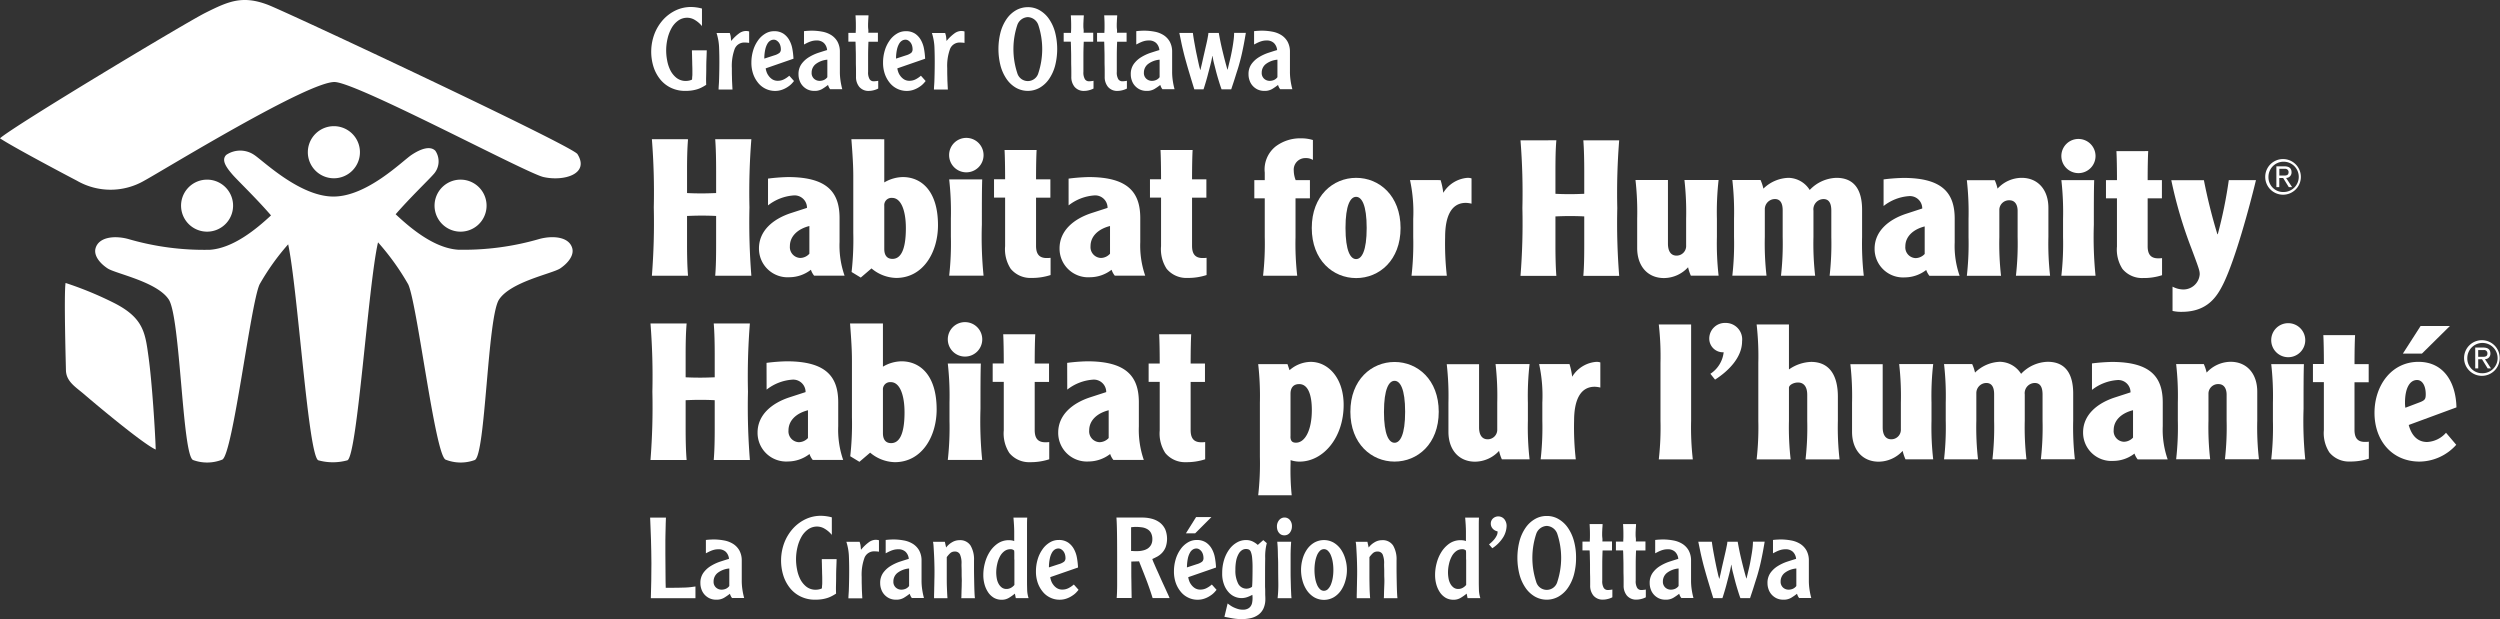 <svg xmlns="http://www.w3.org/2000/svg" width="311.224" height="77.072" viewBox="0 0 311.224 77.072">
  <rect x="0" y="0" width="311.224" height="77.072" fill="#333333" stroke="none"/>
  <g id="H4H_ottawa_horiz" data-name="H4H – ottawa – horiz" transform="translate(-218.9 -265.476)">
    <g id="Group_3232" data-name="Group 3232" transform="translate(218.9 265.476)">
      <g id="Group_3231" data-name="Group 3231">
        <g id="Group_3230" data-name="Group 3230">
          <g id="Group_3229" data-name="Group 3229">
            <path id="Path_1647" data-name="Path 1647" d="M244.559,294.391a3.238,3.238,0,1,1,3.462,3A3.237,3.237,0,0,1,244.559,294.391Z" transform="translate(-222.01 -268.56)" fill="#fff"/>
            <path id="Path_1648" data-name="Path 1648" d="M286.928,294.391a3.238,3.238,0,1,0-3.462,3A3.237,3.237,0,0,0,286.928,294.391Z" transform="translate(-226.363 -268.56)" fill="#fff"/>
            <path id="Path_1649" data-name="Path 1649" d="M291.776,298.93c-.378-1.406-2.32-1.617-4.034-1.178a33.727,33.727,0,0,1-10.211,1.353c-3-.22-5.923-2.707-7.742-4.411,1.81-2.083,4.148-4.324,4.684-4.947a2.356,2.356,0,0,0,.255-2.961c-.642-.641-1.8-.255-2.961.518s-5.536,5.185-9.719,5.185-8.7-4.411-9.869-5.185a3.089,3.089,0,0,0-3.48,0c-.642.642,0,1.547.773,2.443.545.641,2.97,2.961,4.8,5.088-1.828,1.7-4.684,4.069-7.6,4.28a33.682,33.682,0,0,1-10.211-1.353c-1.714-.448-3.647-.228-4.034,1.178-.237.879.51,1.845,1.511,2.5s6.16,1.652,7.61,3.875,1.678,19.4,3.023,19.974a5.087,5.087,0,0,0,3.638-.053c1.309-.668,3.524-19.412,4.64-21.811a29.276,29.276,0,0,1,3.559-4.991c1.2,5.6,2.5,26.451,3.761,26.89a6.8,6.8,0,0,0,3.612,0c1.239-.536,2.6-21.943,3.814-27.136a30.968,30.968,0,0,1,3.761,5.237c1.116,2.408,3.331,21.152,4.64,21.811a5.087,5.087,0,0,0,3.638.053c1.353-.571,1.573-17.751,3.023-19.974s6.617-3.225,7.61-3.875C291.266,300.767,292.013,299.8,291.776,298.93Z" transform="translate(-220.534 -268.02)" fill="#fff"/>
            <path id="Path_1650" data-name="Path 1650" d="M262.51,286.593a3.243,3.243,0,1,1,3.243,3.243A3.24,3.24,0,0,1,262.51,286.593Z" transform="translate(-224.187 -267.643)" fill="#fff"/>
            <path id="Path_1651" data-name="Path 1651" d="M290.783,284.654c1.573,2.5-1.722,3.436-4.244,2.856-2.109-.483-22.786-11.538-25.889-11.819s-21.7,11.152-23.744,12.25a8.382,8.382,0,0,1-8.454.018c-.923-.475-8.006-4.218-9.552-5.264,1.547-1.441,23.05-14.359,25.555-15.616,2.882-1.441,4.6-2.206,7.76-1.019C254.429,266.885,290.133,283.626,290.783,284.654Z" transform="translate(-218.9 -265.476)" fill="#fff"/>
            <path id="Path_1652" data-name="Path 1652" d="M228.178,305.56a43.589,43.589,0,0,1,6.116,2.531c3.621,1.863,3.805,3.717,4.218,6.731.439,3.216.817,9.2.888,11.477-1.511-.65-7.443-5.615-8.858-6.837-1.1-.949-2.32-1.626-2.32-3.1C228.213,315.8,227.958,306.94,228.178,305.56Z" transform="translate(-220.014 -270.335)" fill="#fff"/>
          </g>
        </g>
      </g>
    </g>
    <path id="Path_1653" data-name="Path 1653" d="M315.549,311.3c-.1,1.169-.123,2.522-.123,3.972V318c.527.026,1.046.044,1.81.044s1.283-.026,1.81-.044v-2.733c0-1.45-.026-2.812-.123-3.972h4.5a83.856,83.856,0,0,0-.237,8.5,83.947,83.947,0,0,0,.237,8.5h-4.5c.1-1.169.123-2.522.123-3.972v-3.471c-.527-.026-1.046-.044-1.81-.044s-1.283.026-1.81.044v3.471c0,1.45.026,2.812.123,3.972h-4.5a83.947,83.947,0,0,0,.237-8.5,83.947,83.947,0,0,0-.237-8.5Z" transform="translate(-11.171 -5.555)" fill="#fff"/>
    <path id="Path_1654" data-name="Path 1654" d="M327.335,316.853a23.7,23.7,0,0,1,2.5-.193c4.93,0,6.424,1.924,6.424,5.114v2.97a11.469,11.469,0,0,0,.615,4.192h-3.788a2.207,2.207,0,0,1-.4-.738,4.411,4.411,0,0,1-2.663.931,3.567,3.567,0,0,1-3.805-3.594c0-2.188,1.74-3.664,4-4.4l1.977-.642a1.54,1.54,0,0,0-1.687-1.547,5.85,5.85,0,0,0-3.164,1.239Zm5.158,5.9c-1.5.378-2.425,1.309-2.425,2.5a1.348,1.348,0,0,0,1.283,1.476,1.573,1.573,0,0,0,1.142-.518V322.75Z" transform="translate(-13.009 -6.205)" fill="#fff"/>
    <path id="Path_1655" data-name="Path 1655" d="M343.415,311.3v5.378a4.669,4.669,0,0,1,2.311-.668c2.258,0,4.376,1.661,4.376,5.993,0,3.357-1.837,6.564-5.211,6.564a4.924,4.924,0,0,1-3.067-1.186l-1.336,1.142-1.142-.694a35.878,35.878,0,0,0,.211-4.851v-6.828c0-.879,0-1.854-.237-4.851Zm0,13.656c0,.694.264,1.239,1.019,1.239.975,0,1.67-1,1.67-3.831,0-2.021-.527-3.761-1.714-3.761a.9.9,0,0,0-.975.975Z" transform="translate(-14.599 -5.555)" fill="#fff"/>
    <path id="Path_1656" data-name="Path 1656" d="M355.314,311.11a2.144,2.144,0,1,1-2.144,2.144A2.136,2.136,0,0,1,355.314,311.11Zm1.968,5.158c-.044,1.239-.044,3.049-.044,5.615a48.881,48.881,0,0,0,.211,6.38h-4.28a36.014,36.014,0,0,0,.211-4.86v-2.285a35.882,35.882,0,0,0-.211-4.851Z" transform="translate(-16.278 -5.532)" fill="#fff"/>
    <path id="Path_1657" data-name="Path 1657" d="M364.829,312.839c-.044.738-.07,2.144-.07,3.638h1.784v2.285h-1.784v5.993c0,.975.36,1.52,1.309,1.52a3.732,3.732,0,0,0,.5-.026v2.144a7.5,7.5,0,0,1-2.4.36,3.173,3.173,0,0,1-2.566-1.142,4.451,4.451,0,0,1-.694-2.812v-6.046h-1.38v-2.285h1.38c0-1.5-.026-2.9-.07-3.638h3.99Z" transform="translate(-17.049 -5.741)" fill="#fff"/>
    <path id="Path_1658" data-name="Path 1658" d="M369.925,316.853a23.7,23.7,0,0,1,2.5-.193c4.921,0,6.424,1.924,6.424,5.114v2.97a11.469,11.469,0,0,0,.615,4.192h-3.787a2.207,2.207,0,0,1-.4-.738,4.411,4.411,0,0,1-2.663.931,3.567,3.567,0,0,1-3.805-3.594c0-2.188,1.74-3.664,4-4.4l1.977-.642a1.54,1.54,0,0,0-1.687-1.547,5.85,5.85,0,0,0-3.164,1.239Zm5.167,5.9c-1.5.378-2.425,1.309-2.425,2.5a1.348,1.348,0,0,0,1.283,1.476,1.573,1.573,0,0,0,1.142-.518V322.75Z" transform="translate(-18.173 -6.205)" fill="#fff"/>
    <path id="Path_1659" data-name="Path 1659" d="M386.919,312.839c-.044.738-.07,2.144-.07,3.638h1.784v2.285h-1.784v5.993c0,.975.36,1.52,1.309,1.52a3.667,3.667,0,0,0,.5-.026v2.144a7.463,7.463,0,0,1-2.4.36,3.173,3.173,0,0,1-2.566-1.142A4.452,4.452,0,0,1,383,324.8v-6.046h-1.38v-2.285H383c0-1.5-.026-2.9-.07-3.638h3.99Z" transform="translate(-19.727 -5.741)" fill="#fff"/>
    <path id="Path_1660" data-name="Path 1660" d="M400.787,317.021l.255.756a4.083,4.083,0,0,1,2.636-1.037c2.188,0,4.1,2.021,4.1,5.361,0,4.042-2.513,7.056-5.5,7.056a3.524,3.524,0,0,1-1.107-.185v.448a30.492,30.492,0,0,0,.141,3.928H397.14a35.089,35.089,0,0,0,.211-4.8v-6.723a35.09,35.09,0,0,0-.211-4.8h3.647Zm.369,9.007c0,.545.211.773.685.773,1.134,0,1.977-1.555,1.977-4.069,0-1.837-.448-3.225-1.573-3.225-.773,0-1.081.518-1.081,1.2v5.317Z" transform="translate(-21.608 -6.215)" fill="#fff"/>
    <path id="Path_1661" data-name="Path 1661" d="M421.2,322.954c0,4-2.636,6.2-5.5,6.2s-5.5-2.214-5.5-6.2,2.636-6.2,5.5-6.2S421.2,318.956,421.2,322.954Zm-6.819,0c0,2.847.615,3.858,1.318,3.858s1.318-1.011,1.318-3.858S416.4,319.1,415.7,319.1,414.383,320.107,414.383,322.954Z" transform="translate(-23.192 -6.216)" fill="#fff"/>
    <path id="Path_1662" data-name="Path 1662" d="M430.713,328.915a5.486,5.486,0,0,1-.351-1.055,4.088,4.088,0,0,1-2.988,1.344c-1.995,0-3.313-1.459-3.313-3.717v-3.621a35.084,35.084,0,0,0-.211-4.8h4.025v7.874c0,.94.378,1.476,1.063,1.476a1.187,1.187,0,0,0,1.2-1.248v-3.313a35.094,35.094,0,0,0-.211-4.8h4.236a35.084,35.084,0,0,0-.211,4.8v2.258a35.084,35.084,0,0,0,.211,4.8h-3.454Z" transform="translate(-24.846 -6.254)" fill="#fff"/>
    <path id="Path_1663" data-name="Path 1663" d="M440.717,317.021a8.4,8.4,0,0,1,.334,1.573,3.859,3.859,0,0,1,2.988-1.854,1.422,1.422,0,0,1,.518.07v3.128a3.254,3.254,0,0,0-.7-.1c-1.784,0-2.566,1.643-2.566,4.236a35.084,35.084,0,0,0,.211,4.8h-4.376a35.1,35.1,0,0,0,.211-4.8v-2.258a18.51,18.51,0,0,0-.4-4.8h3.788Z" transform="translate(-26.432 -6.215)" fill="#fff"/>
    <path id="Path_1664" data-name="Path 1664" d="M457.915,311.44v12a35.089,35.089,0,0,0,.211,4.8H453.89a35.089,35.089,0,0,0,.211-4.8v-7.2a35.089,35.089,0,0,0-.211-4.8Z" transform="translate(-28.488 -5.572)" fill="#fff"/>
    <path id="Path_1665" data-name="Path 1665" d="M461.181,317.557a3.687,3.687,0,0,0,1.652-2.68,1.7,1.7,0,0,1-1.793-1.7,1.947,1.947,0,0,1,2.021-1.951,2.046,2.046,0,0,1,2.065,2.285c0,2.021-1.714,3.717-3.366,4.772Z" transform="translate(-29.355 -5.547)" fill="#fff"/>
    <path id="Path_1666" data-name="Path 1666" d="M471.775,311.44v5.6a5.1,5.1,0,0,1,2.751-.94c2.373,0,3.339,1.784,3.339,4.324v3.014a35.1,35.1,0,0,0,.211,4.8H473.84a35.084,35.084,0,0,0,.211-4.8v-3.243c0-.94-.378-1.529-1.151-1.529-.545,0-1.125.308-1.125.659v4.113a35.089,35.089,0,0,0,.211,4.8H467.75a35.1,35.1,0,0,0,.211-4.8v-7.2a35.1,35.1,0,0,0-.211-4.8Z" transform="translate(-30.169 -5.572)" fill="#fff"/>
    <path id="Path_1667" data-name="Path 1667" d="M487.893,328.915a5.484,5.484,0,0,1-.352-1.055,4.088,4.088,0,0,1-2.988,1.344c-2,0-3.313-1.459-3.313-3.717v-3.621a35.094,35.094,0,0,0-.211-4.8h4.025v7.874c0,.94.378,1.476,1.063,1.476a1.187,1.187,0,0,0,1.2-1.248v-3.313a35.089,35.089,0,0,0-.211-4.8h4.236a35.094,35.094,0,0,0-.211,4.8v2.258a35.094,35.094,0,0,0,.211,4.8h-3.454Z" transform="translate(-31.779 -6.254)" fill="#fff"/>
    <path id="Path_1668" data-name="Path 1668" d="M497.806,317.02a5.485,5.485,0,0,1,.351,1.055,4.629,4.629,0,0,1,3.1-1.345,3.18,3.18,0,0,1,2.636,1.5,4.706,4.706,0,0,1,3.313-1.5c2.3,0,3.172,1.626,3.172,3.954v3.383a35.084,35.084,0,0,0,.211,4.8h-4.236a35.084,35.084,0,0,0,.211-4.8V320.8c0-.826-.237-1.432-.967-1.432a1.268,1.268,0,0,0-1.248,1.432v3.269a35.084,35.084,0,0,0,.211,4.8h-4.236a35.084,35.084,0,0,0,.211-4.8v-3.313c0-.773-.237-1.388-.967-1.388a1.258,1.258,0,0,0-1.248,1.248v3.454a35.084,35.084,0,0,0,.211,4.8H494.3a35.094,35.094,0,0,0,.211-4.8v-2.258a35.094,35.094,0,0,0-.211-4.8h3.506Z" transform="translate(-33.387 -6.214)" fill="#fff"/>
    <path id="Path_1669" data-name="Path 1669" d="M515.1,316.934a23.583,23.583,0,0,1,2.469-.185c4.868,0,6.345,1.907,6.345,5.053v2.944a11.168,11.168,0,0,0,.615,4.139h-3.735a2.4,2.4,0,0,1-.4-.729,4.323,4.323,0,0,1-2.636.914,3.526,3.526,0,0,1-3.761-3.55c0-2.162,1.722-3.621,3.954-4.35l1.951-.633a1.522,1.522,0,0,0-1.67-1.529,5.779,5.779,0,0,0-3.128,1.221v-3.3Zm5.106,5.826c-1.485.378-2.4,1.292-2.4,2.469a1.331,1.331,0,0,0,1.274,1.459,1.586,1.586,0,0,0,1.134-.518v-3.41Z" transform="translate(-35.774 -6.216)" fill="#fff"/>
    <path id="Path_1670" data-name="Path 1670" d="M530.625,317.02a5.486,5.486,0,0,1,.352,1.055,4.088,4.088,0,0,1,2.988-1.345c1.995,0,3.313,1.459,3.313,3.717v3.62a35.094,35.094,0,0,0,.211,4.8h-4.236a35.094,35.094,0,0,0,.211-4.8v-3.243c0-.729-.308-1.318-1.011-1.318a1.2,1.2,0,0,0-1.248,1.125v3.436a35.084,35.084,0,0,0,.211,4.8H527.18a35.074,35.074,0,0,0,.211-4.8v-2.258a35.074,35.074,0,0,0-.211-4.8h3.445Z" transform="translate(-37.373 -6.214)" fill="#fff"/>
    <path id="Path_1671" data-name="Path 1671" d="M542.768,311.26a2.118,2.118,0,1,1-2.118,2.118A2.108,2.108,0,0,1,542.768,311.26Zm1.951,5.1c-.044,1.221-.044,3.005-.044,5.554a47.6,47.6,0,0,0,.211,6.3H540.65a35.094,35.094,0,0,0,.211-4.8v-2.258a35.094,35.094,0,0,0-.211-4.8h4.069Z" transform="translate(-39.006 -5.551)" fill="#fff"/>
    <path id="Path_1672" data-name="Path 1672" d="M551.806,312.968c-.044.729-.07,2.118-.07,3.594H553.5v2.258h-1.766v5.923c0,.967.352,1.5,1.292,1.5a3.546,3.546,0,0,0,.492-.026v2.118a7.54,7.54,0,0,1-2.373.351,3.139,3.139,0,0,1-2.54-1.134,4.414,4.414,0,0,1-.685-2.777V318.8H546.56v-2.258h1.362c0-1.485-.026-2.865-.07-3.594h3.955Z" transform="translate(-39.723 -5.755)" fill="#fff"/>
    <path id="Path_1673" data-name="Path 1673" d="M559.542,323.98c.352,1.318,1.107,2.118,2.285,2.118a3.32,3.32,0,0,0,2.355-1.151l1.274,1.5a6.209,6.209,0,0,1-4.561,2.091c-3.454,0-5.615-2.636-5.615-6.064,0-3.41,2.118-6.353,5.475-6.353,3.172,0,4.657,2.584,4.728,5.668Zm1.476-12.32h3.647l-3.48,3.436h-2.373Zm-.044,9.473c.589-.237.685-.4.685-.984,0-1.011-.4-1.766-1.081-1.766-.94,0-1.5,1.081-1.5,2.794a3.794,3.794,0,0,0,.044.659Z" transform="translate(-40.78 -5.599)" fill="#fff"/>
    <g id="Group_3237" data-name="Group 3237" transform="translate(300.054 282.642)">
      <g id="Group_3233" data-name="Group 3233" transform="translate(0)">
        <path id="Path_1674" data-name="Path 1674" d="M315.749,285.2c-.1,1.169-.123,2.522-.123,3.972V291.9c.527.026,1.046.044,1.81.044s1.283-.026,1.81-.044v-2.733c0-1.45-.026-2.812-.114-3.972h4.5a83.845,83.845,0,0,0-.237,8.5,83.936,83.936,0,0,0,.237,8.5h-4.5c.1-1.169.114-2.522.114-3.972v-3.471c-.527-.026-1.046-.044-1.81-.044s-1.283.026-1.81.044v3.471c0,1.45.026,2.812.123,3.972h-4.5a83.845,83.845,0,0,0,.237-8.5,83.936,83.936,0,0,0-.237-8.5Z" transform="translate(-311.25 -285.033)" fill="#fff"/>
        <path id="Path_1675" data-name="Path 1675" d="M327.526,290.753a23.707,23.707,0,0,1,2.5-.193c4.93,0,6.424,1.924,6.424,5.114v2.97a11.319,11.319,0,0,0,.624,4.192h-3.788a2.207,2.207,0,0,1-.4-.738,4.411,4.411,0,0,1-2.663.932,3.567,3.567,0,0,1-3.805-3.594c0-2.188,1.74-3.664,4-4.4l1.977-.641a1.54,1.54,0,0,0-1.687-1.547,5.85,5.85,0,0,0-3.164,1.239v-3.331Zm5.167,5.9c-1.5.378-2.425,1.309-2.425,2.5a1.348,1.348,0,0,0,1.283,1.476,1.544,1.544,0,0,0,1.142-.527V296.65Z" transform="translate(-313.088 -285.683)" fill="#fff"/>
        <path id="Path_1676" data-name="Path 1676" d="M343.605,285.2v5.378a4.669,4.669,0,0,1,2.311-.668c2.258,0,4.376,1.67,4.376,5.993,0,3.357-1.837,6.564-5.211,6.564a4.925,4.925,0,0,1-3.067-1.186l-1.336,1.142-1.142-.694a35.877,35.877,0,0,0,.211-4.851v-6.828c0-.879,0-1.854-.237-4.851Zm0,13.656c0,.694.264,1.239,1.019,1.239.975,0,1.67-1,1.67-3.831,0-2.021-.527-3.761-1.714-3.761a.9.9,0,0,0-.975.975Z" transform="translate(-314.676 -285.033)" fill="#fff"/>
        <path id="Path_1677" data-name="Path 1677" d="M355.5,285.01a2.144,2.144,0,1,1-2.144,2.144A2.136,2.136,0,0,1,355.5,285.01Zm1.977,5.158c-.044,1.239-.044,3.049-.044,5.615a48.888,48.888,0,0,0,.211,6.38h-4.28a35.878,35.878,0,0,0,.211-4.851v-2.285a35.876,35.876,0,0,0-.211-4.851h4.113Z" transform="translate(-316.355 -285.01)" fill="#fff"/>
        <path id="Path_1678" data-name="Path 1678" d="M365.019,286.739c-.044.738-.07,2.144-.07,3.638h1.784v2.285h-1.784v5.993c0,.975.36,1.52,1.309,1.52a3.732,3.732,0,0,0,.5-.026v2.144a7.464,7.464,0,0,1-2.4.36,3.173,3.173,0,0,1-2.566-1.142,4.452,4.452,0,0,1-.694-2.812v-6.046h-1.38v-2.285h1.38c0-1.5-.026-2.9-.07-3.638h3.99Z" transform="translate(-317.126 -285.219)" fill="#fff"/>
        <path id="Path_1679" data-name="Path 1679" d="M370.125,290.753a23.707,23.707,0,0,1,2.5-.193c4.921,0,6.424,1.924,6.424,5.114v2.97a11.469,11.469,0,0,0,.615,4.192h-3.787a2.4,2.4,0,0,1-.4-.738,4.411,4.411,0,0,1-2.663.932A3.567,3.567,0,0,1,369,299.436c0-2.188,1.74-3.664,4-4.4l1.977-.641a1.54,1.54,0,0,0-1.687-1.547,5.85,5.85,0,0,0-3.164,1.239Zm5.158,5.9c-1.5.378-2.425,1.309-2.425,2.5a1.348,1.348,0,0,0,1.283,1.476,1.544,1.544,0,0,0,1.142-.527V296.65Z" transform="translate(-318.251 -285.683)" fill="#fff"/>
        <path id="Path_1680" data-name="Path 1680" d="M387.118,286.739c-.044.738-.07,2.144-.07,3.638h1.784v2.285h-1.784v5.993c0,.975.36,1.52,1.309,1.52a3.667,3.667,0,0,0,.5-.026v2.144a7.48,7.48,0,0,1-2.408.36,3.173,3.173,0,0,1-2.566-1.142,4.452,4.452,0,0,1-.694-2.812v-6.046h-1.38v-2.285h1.38c0-1.5-.026-2.9-.07-3.638h4Z" transform="translate(-319.804 -285.219)" fill="#fff"/>
      </g>
      <g id="Group_3234" data-name="Group 3234" transform="translate(200.842 2.636)">
        <path id="Path_1681" data-name="Path 1681" d="M542.041,288.01a2.219,2.219,0,1,1-2.241,2.214A2.215,2.215,0,0,1,542.041,288.01Zm0,4.1a1.886,1.886,0,1,0-1.837-1.889A1.83,1.83,0,0,0,542.041,292.114Zm-.483-.606h-.369v-2.592h.984c.606,0,.905.246.905.738a.68.68,0,0,1-.677.712l.747,1.142h-.413l-.7-1.134h-.483v1.134Zm0-1.441h.615c.4,0,.536-.141.536-.439a.408.408,0,0,0-.457-.4h-.694Z" transform="translate(-539.8 -288.01)" fill="#fff"/>
      </g>
      <g id="Group_3235" data-name="Group 3235" transform="translate(225.597 25.185)">
        <path id="Path_1682" data-name="Path 1682" d="M570.211,313.67a2.219,2.219,0,1,1-2.241,2.214A2.215,2.215,0,0,1,570.211,313.67Zm0,4.113a1.886,1.886,0,1,0-1.837-1.889A1.83,1.83,0,0,0,570.211,317.783Zm-.483-.606h-.369v-2.592h.984c.606,0,.905.246.905.738a.68.68,0,0,1-.677.712l.747,1.142h-.413l-.7-1.134h-.474v1.134Zm0-1.441h.615c.4,0,.536-.141.536-.439a.408.408,0,0,0-.457-.4h-.694Z" transform="translate(-567.97 -313.67)" fill="#fff"/>
      </g>
      <g id="Group_3236" data-name="Group 3236" transform="translate(74.994 0.053)">
        <path id="Path_1683" data-name="Path 1683" d="M403.893,287.768a1.621,1.621,0,0,0-.923-.237,1.439,1.439,0,0,0-1.468,1.564,3.364,3.364,0,0,0,.237,1.178h1.775v2.267h-1.793v4.824a35.417,35.417,0,0,0,.211,4.816H397.68a35.416,35.416,0,0,0,.211-4.816V292.54h-1.3v-2.267h1.3v-.923a3.667,3.667,0,0,1,1.345-3.26,5.069,5.069,0,0,1,3.164-1.019,4.948,4.948,0,0,1,1.485.211v2.487Z" transform="translate(-396.59 -285.07)" fill="#fff"/>
        <path id="Path_1684" data-name="Path 1684" d="M415.785,296.909c0,4.016-2.645,6.239-5.527,6.239s-5.527-2.223-5.527-6.239,2.645-6.239,5.527-6.239S415.785,292.893,415.785,296.909Zm-6.854,0c0,2.856.615,3.875,1.318,3.875s1.318-1.011,1.318-3.875-.615-3.875-1.318-3.875S408.93,294.053,408.93,296.909Z" transform="translate(-397.577 -285.749)" fill="#fff"/>
        <path id="Path_1685" data-name="Path 1685" d="M422.454,290.951a8.495,8.495,0,0,1,.334,1.582,3.885,3.885,0,0,1,3-1.863,1.388,1.388,0,0,1,.518.07v3.146a3.254,3.254,0,0,0-.712-.1c-1.793,0-2.575,1.652-2.575,4.253a35.42,35.42,0,0,0,.211,4.816h-4.394a35.41,35.41,0,0,0,.211-4.816v-2.267a18.749,18.749,0,0,0-.4-4.824Z" transform="translate(-399.263 -285.749)" fill="#fff"/>
        <path id="Path_1686" data-name="Path 1686" d="M438.764,285.35c-.1,1.16-.114,2.5-.114,3.946v2.715c.518.026,1.037.044,1.793.044s1.274-.026,1.793-.044V289.3c0-1.441-.026-2.786-.114-3.946h4.464a82.711,82.711,0,0,0-.237,8.436,82.71,82.71,0,0,0,.237,8.436h-4.464c.1-1.16.114-2.5.114-3.946v-3.454c-.518-.026-1.037-.044-1.793-.044s-1.274.026-1.793.044v3.454c0,1.441.026,2.786.114,3.946H434.3a82.7,82.7,0,0,0,.237-8.436,82.7,82.7,0,0,0-.237-8.436Z" transform="translate(-401.162 -285.104)" fill="#fff"/>
        <path id="Path_1687" data-name="Path 1687" d="M457.488,302.9a5.369,5.369,0,0,1-.352-1.063,4.093,4.093,0,0,1-3.005,1.345c-2.012,0-3.331-1.468-3.331-3.735V295.8a35.548,35.548,0,0,0-.211-4.824h4.042v7.927c0,.949.378,1.485,1.063,1.485a1.19,1.19,0,0,0,1.2-1.257V295.8a35.548,35.548,0,0,0-.211-4.824h4.253a35.483,35.483,0,0,0-.211,4.824v2.267a35.416,35.416,0,0,0,.211,4.816h-3.454Z" transform="translate(-403.136 -285.786)" fill="#fff"/>
        <path id="Path_1688" data-name="Path 1688" d="M467.825,290.951a5.359,5.359,0,0,1,.352,1.063,4.653,4.653,0,0,1,3.12-1.345,3.182,3.182,0,0,1,2.645,1.512,4.755,4.755,0,0,1,3.331-1.512c2.32,0,3.19,1.635,3.19,3.972v3.4a35.42,35.42,0,0,0,.211,4.816h-4.253a35.415,35.415,0,0,0,.211-4.816v-3.287c0-.826-.237-1.441-.967-1.441a1.278,1.278,0,0,0-1.257,1.441v3.287a35.42,35.42,0,0,0,.211,4.816h-4.253a35.42,35.42,0,0,0,.211-4.816v-3.331c0-.782-.237-1.4-.967-1.4a1.266,1.266,0,0,0-1.257,1.248v3.471a35.416,35.416,0,0,0,.211,4.816H464.31a35.421,35.421,0,0,0,.211-4.816v-2.267a35.552,35.552,0,0,0-.211-4.824h3.515Z" transform="translate(-404.8 -285.749)" fill="#fff"/>
        <path id="Path_1689" data-name="Path 1689" d="M485.576,290.865a24.007,24.007,0,0,1,2.478-.185c4.886,0,6.38,1.916,6.38,5.079v2.953a11.276,11.276,0,0,0,.615,4.157h-3.761a2.512,2.512,0,0,1-.4-.729,4.374,4.374,0,0,1-2.645.923,3.544,3.544,0,0,1-3.779-3.568c0-2.171,1.722-3.638,3.972-4.367l1.96-.642a1.536,1.536,0,0,0-1.678-1.538,5.757,5.757,0,0,0-3.137,1.23v-3.313Zm5.123,5.853c-1.485.378-2.408,1.3-2.408,2.478a1.339,1.339,0,0,0,1.274,1.468,1.569,1.569,0,0,0,1.134-.518v-3.427Z" transform="translate(-407.243 -285.75)" fill="#fff"/>
        <path id="Path_1690" data-name="Path 1690" d="M501,290.951a5.362,5.362,0,0,1,.352,1.063,4.089,4.089,0,0,1,3-1.345c2.012,0,3.331,1.468,3.331,3.735v3.638a35.411,35.411,0,0,0,.211,4.816h-4.253a35.421,35.421,0,0,0,.211-4.816v-3.26c0-.729-.308-1.318-1.019-1.318a1.207,1.207,0,0,0-1.257,1.134v3.454a35.421,35.421,0,0,0,.211,4.816H497.53a35.411,35.411,0,0,0,.211-4.816v-2.267a35.542,35.542,0,0,0-.211-4.824H501Z" transform="translate(-408.827 -285.749)" fill="#fff"/>
        <path id="Path_1691" data-name="Path 1691" d="M513.047,285.16a2.127,2.127,0,1,1-2.127,2.127A2.123,2.123,0,0,1,513.047,285.16Zm1.96,5.123c-.044,1.23-.044,3.023-.044,5.571a48.12,48.12,0,0,0,.211,6.336H510.92a35.411,35.411,0,0,0,.211-4.816v-2.267a35.541,35.541,0,0,0-.211-4.824Z" transform="translate(-410.45 -285.081)" fill="#fff"/>
        <path id="Path_1692" data-name="Path 1692" d="M522.5,286.88c-.044.729-.07,2.127-.07,3.612h1.775v2.267h-1.775v5.958c0,.967.352,1.512,1.3,1.512a3.549,3.549,0,0,0,.492-.026v2.127a7.384,7.384,0,0,1-2.381.352,3.157,3.157,0,0,1-2.548-1.134,4.442,4.442,0,0,1-.685-2.786v-6H517.24v-2.267h1.371c0-1.485-.026-2.882-.07-3.612Z" transform="translate(-411.217 -285.289)" fill="#fff"/>
        <path id="Path_1693" data-name="Path 1693" d="M530.55,290.99a67.859,67.859,0,0,0,1.678,6.731h.053a55.793,55.793,0,0,0,1.371-6.731h3.383c-.782,3.234-2.548,9.807-4.06,12.9-.782,1.582-1.96,3.5-5.193,3.5a4.819,4.819,0,0,1-1.134-.114v-3.023a2.934,2.934,0,0,0,1.327.352,2.032,2.032,0,0,0,2.056-1.889c0-.448-.1-.729-1.037-3.234a54.376,54.376,0,0,1-2.5-8.48h4.06Z" transform="translate(-412.338 -285.788)" fill="#fff"/>
      </g>
    </g>
    <g id="Group_3238" data-name="Group 3238" transform="translate(299.975 266.35)">
      <path id="Path_1694" data-name="Path 1694" d="M317.5,268.878a3.353,3.353,0,0,0-.931-.809,1.84,1.84,0,0,0-.914-.264,1.914,1.914,0,0,0-1.125.343,2.867,2.867,0,0,0-.826.914,4.966,4.966,0,0,0-.51,1.318,6.452,6.452,0,0,0-.053,2.751,4.537,4.537,0,0,0,.4,1.222,2.861,2.861,0,0,0,.764.94,1.853,1.853,0,0,0,1.2.378,1.912,1.912,0,0,0,.369-.044,1.449,1.449,0,0,0,.36-.123c.009-.1.018-.176.018-.237s.009-.132.018-.211a2.471,2.471,0,0,0,.009-.264v-.439c0-.1,0-.264-.009-.5s-.009-.492-.018-.756-.009-.518-.018-.756-.009-.4-.009-.475h1.845c-.009.29-.018.624-.035,1.011s-.026.773-.026,1.169-.009.773-.018,1.142,0,.694.009.967a5.989,5.989,0,0,1-.58.334,3.229,3.229,0,0,1-.571.228,4.317,4.317,0,0,1-.642.141,5.414,5.414,0,0,1-.808.053,4.015,4.015,0,0,1-1.819-.4,3.844,3.844,0,0,1-1.327-1.063,4.82,4.82,0,0,1-.817-1.547,6.313,6.313,0,0,1,.123-4.086,5.743,5.743,0,0,1,1.09-1.775,5.077,5.077,0,0,1,1.573-1.16,4.428,4.428,0,0,1,1.863-.413,5.451,5.451,0,0,1,1.388.193v2.214Z" transform="translate(-311.16 -266.47)" fill="#fff"/>
      <path id="Path_1695" data-name="Path 1695" d="M322.053,270.106c.026.079.053.158.079.264a1.629,1.629,0,0,1,.053.3q.013.145.026.264c.009.079.018.141.018.176a5.3,5.3,0,0,1,1.037-.984,1.493,1.493,0,0,1,.808-.264c.053,0,.123.009.2.018a.9.9,0,0,1,.193.044v1.424a3.346,3.346,0,0,0-.518-.044,1.285,1.285,0,0,0-1.274.773,6.088,6.088,0,0,0-.36,2.408c0,.387,0,.712.009.975s.009.5.018.694.018.369.026.527.018.308.026.475h-1.731c0-.141.009-.281.018-.431s.026-.334.035-.58.018-.545.026-.932.018-.87.018-1.485c0-.6-.009-1.2-.035-1.819a6.854,6.854,0,0,0-.316-1.793h1.643Z" transform="translate(-312.281 -266.881)" fill="#fff"/>
      <path id="Path_1696" data-name="Path 1696" d="M327.124,274.522a2.2,2.2,0,0,0,.1.413,1.661,1.661,0,0,0,.264.51,1.681,1.681,0,0,0,.457.439,1.249,1.249,0,0,0,.7.185,1.653,1.653,0,0,0,.791-.2,3.228,3.228,0,0,0,.624-.431l.589.659c-.053.07-.149.185-.272.316a2.553,2.553,0,0,1-.483.4,3.09,3.09,0,0,1-.7.36,2.555,2.555,0,0,1-.931.158,2.7,2.7,0,0,1-2.056-.975,3.624,3.624,0,0,1-.633-1.116,4.27,4.27,0,0,1-.229-1.459,5.16,5.16,0,0,1,.2-1.424,4.171,4.171,0,0,1,.58-1.248,2.943,2.943,0,0,1,.9-.879,2.091,2.091,0,0,1,1.142-.334,2.044,2.044,0,0,1,1.178.316,2.335,2.335,0,0,1,.729.817,3.511,3.511,0,0,1,.378,1.107,9.417,9.417,0,0,1,.132,1.186Zm1.063-1.617a1.941,1.941,0,0,0,.65-.308.582.582,0,0,0,.176-.448,1.674,1.674,0,0,0-.07-.475,1.178,1.178,0,0,0-.193-.378,1.121,1.121,0,0,0-.29-.255.655.655,0,0,0-.334-.088.834.834,0,0,0-.4.105,1.052,1.052,0,0,0-.369.369,2.459,2.459,0,0,0-.281.721,5.206,5.206,0,0,0-.123,1.16Z" transform="translate(-312.879 -266.886)" fill="#fff"/>
      <path id="Path_1697" data-name="Path 1697" d="M335.992,277.131a.834.834,0,0,1-.185-.264,1.983,1.983,0,0,1-.114-.29,6.9,6.9,0,0,1-.738.51,1.811,1.811,0,0,1-.967.229,1.912,1.912,0,0,1-.861-.185,1.955,1.955,0,0,1-.615-.475,1.876,1.876,0,0,1-.369-.659,2.184,2.184,0,0,1-.123-.747,2.122,2.122,0,0,1,.369-1.274,3.174,3.174,0,0,1,.923-.852,5.662,5.662,0,0,1,1.169-.545c.413-.132.782-.255,1.1-.343a1.391,1.391,0,0,0-.4-.879,1.286,1.286,0,0,0-.931-.316,2.145,2.145,0,0,0-.483.053,2.754,2.754,0,0,0-.431.141c-.132.053-.255.114-.36.167s-.2.105-.272.141v-1.661c.149-.018.316-.035.492-.044s.334-.018.466-.018a7.11,7.11,0,0,1,1.309.123,3.2,3.2,0,0,1,1.116.422,2.327,2.327,0,0,1,.782.817,2.589,2.589,0,0,1,.3,1.283v2.487a7.281,7.281,0,0,0,.079,1.081,9.288,9.288,0,0,0,.22,1.072h-1.476Zm-.369-3.7a2.765,2.765,0,0,0-1.459.545,1.351,1.351,0,0,0-.51,1.072.949.949,0,0,0,.3.756,1.022,1.022,0,0,0,.694.264,1.318,1.318,0,0,0,.562-.123,1.088,1.088,0,0,0,.4-.334v-2.179Z" transform="translate(-313.689 -266.876)" fill="#fff"/>
      <path id="Path_1698" data-name="Path 1698" d="M342.762,270.937h-1.178q-.013.211-.026.633c-.009.281-.018.668-.018,1.151v1.968a1.638,1.638,0,0,0,.185.905.585.585,0,0,0,.51.264,1.866,1.866,0,0,0,.264-.018,1.838,1.838,0,0,0,.3-.044v.967a2.583,2.583,0,0,1-.642.229,2.194,2.194,0,0,1-.483.062,1.484,1.484,0,0,1-1.239-.51,1.918,1.918,0,0,1-.4-1.248v-.518c0-.228,0-.5-.009-.791s-.009-.6-.009-.914,0-.624-.009-.905-.009-.536-.018-.756-.009-.378-.018-.483h-.888v-1.1h.914c0-.044,0-.149.009-.3s.009-.325.009-.518,0-.431-.009-.668-.018-.475-.035-.694h1.617a1.986,1.986,0,0,1-.009.228c-.009.079-.009.167-.018.272s-.009.229-.018.369-.009.325-.009.527a3.216,3.216,0,0,0,.026.334,1.84,1.84,0,0,1,0,.439h1.2v1.116Z" transform="translate(-314.545 -266.613)" fill="#fff"/>
      <path id="Path_1699" data-name="Path 1699" d="M345.774,274.522a2.2,2.2,0,0,0,.1.413,1.661,1.661,0,0,0,.264.51,1.68,1.68,0,0,0,.457.439,1.249,1.249,0,0,0,.7.185,1.653,1.653,0,0,0,.791-.2,3.227,3.227,0,0,0,.624-.431l.589.659c-.053.07-.149.185-.272.316a2.553,2.553,0,0,1-.483.4,3.091,3.091,0,0,1-.7.36,2.555,2.555,0,0,1-.931.158,2.7,2.7,0,0,1-2.056-.975,3.625,3.625,0,0,1-.633-1.116,4.271,4.271,0,0,1-.228-1.459,5.159,5.159,0,0,1,.2-1.424,4.171,4.171,0,0,1,.58-1.248,2.943,2.943,0,0,1,.9-.879,2.091,2.091,0,0,1,1.142-.334,2.044,2.044,0,0,1,1.178.316,2.334,2.334,0,0,1,.729.817,3.511,3.511,0,0,1,.378,1.107,9.423,9.423,0,0,1,.132,1.186Zm1.072-1.617a1.941,1.941,0,0,0,.65-.308.582.582,0,0,0,.176-.448,1.675,1.675,0,0,0-.07-.475,1.178,1.178,0,0,0-.193-.378,1.121,1.121,0,0,0-.29-.255.655.655,0,0,0-.334-.088.834.834,0,0,0-.4.105,1.052,1.052,0,0,0-.369.369,2.459,2.459,0,0,0-.281.721,5.207,5.207,0,0,0-.123,1.16Z" transform="translate(-315.14 -266.886)" fill="#fff"/>
      <path id="Path_1700" data-name="Path 1700" d="M352.563,270.106c.026.079.053.158.079.264a1.629,1.629,0,0,1,.053.3q.013.145.026.264c.009.079.018.141.018.176a5.3,5.3,0,0,1,1.037-.984,1.493,1.493,0,0,1,.808-.264c.053,0,.123.009.2.018a.9.9,0,0,1,.193.044v1.424a3.346,3.346,0,0,0-.518-.044,1.285,1.285,0,0,0-1.274.773,6.089,6.089,0,0,0-.36,2.408c0,.387,0,.712.009.975s.009.5.018.694.018.369.026.527.018.308.026.475h-1.731c0-.141.009-.281.018-.431s.026-.334.035-.58.018-.545.026-.932.018-.87.018-1.485c0-.6-.009-1.2-.035-1.819a6.854,6.854,0,0,0-.316-1.793h1.643Z" transform="translate(-315.98 -266.881)" fill="#fff"/>
      <path id="Path_1701" data-name="Path 1701" d="M364,266.49a2.89,2.89,0,0,1,1.459.378,3.6,3.6,0,0,1,1.16,1.063,5.36,5.36,0,0,1,.765,1.643,8.437,8.437,0,0,1,0,4.253,5.359,5.359,0,0,1-.765,1.643,3.6,3.6,0,0,1-1.16,1.063,3,3,0,0,1-2.918,0,3.6,3.6,0,0,1-1.16-1.063,5.362,5.362,0,0,1-.765-1.643,8.437,8.437,0,0,1,0-4.253,5.361,5.361,0,0,1,.765-1.643,3.6,3.6,0,0,1,1.16-1.063A3.007,3.007,0,0,1,364,266.49Zm0,1.239a1.457,1.457,0,0,0-1.318,1.011,9.533,9.533,0,0,0,0,5.94,1.365,1.365,0,0,0,2.636,0,9.533,9.533,0,0,0,0-5.94A1.449,1.449,0,0,0,364,267.729Z" transform="translate(-317.122 -266.472)" fill="#fff"/>
      <path id="Path_1702" data-name="Path 1702" d="M373.262,270.937h-1.178q-.013.211-.026.633c-.009.281-.018.668-.018,1.151v1.968a1.638,1.638,0,0,0,.185.905.585.585,0,0,0,.51.264,1.865,1.865,0,0,0,.264-.018,1.837,1.837,0,0,0,.3-.044v.967a2.582,2.582,0,0,1-.642.229,2.194,2.194,0,0,1-.483.062,1.484,1.484,0,0,1-1.239-.51,1.918,1.918,0,0,1-.4-1.248v-.518c0-.228,0-.5-.009-.791s-.009-.6-.009-.914,0-.624-.009-.905-.009-.536-.018-.756-.009-.378-.018-.483h-.888v-1.1h.914c0-.044,0-.149.009-.3s.009-.325.009-.518,0-.431-.009-.668-.018-.475-.035-.694h1.617a1.993,1.993,0,0,1-.009.228c-.009.079-.009.167-.018.272s-.009.229-.018.369-.009.325-.009.527a3.207,3.207,0,0,0,.026.334,1.836,1.836,0,0,1,0,.439h1.2v1.116Z" transform="translate(-318.242 -266.613)" fill="#fff"/>
      <path id="Path_1703" data-name="Path 1703" d="M377.992,270.937h-1.178q-.013.211-.026.633c-.009.281-.018.668-.018,1.151v1.968a1.638,1.638,0,0,0,.185.905.585.585,0,0,0,.51.264,1.866,1.866,0,0,0,.264-.018,1.837,1.837,0,0,0,.3-.044v.967a2.582,2.582,0,0,1-.642.229,2.194,2.194,0,0,1-.483.062,1.484,1.484,0,0,1-1.239-.51,1.918,1.918,0,0,1-.4-1.248v-.518c0-.228,0-.5-.009-.791s-.009-.6-.009-.914,0-.624-.009-.905-.009-.536-.018-.756-.009-.378-.018-.483h-.888v-1.1h.914c0-.044,0-.149.009-.3s.009-.325.009-.518,0-.431-.009-.668-.018-.475-.035-.694h1.617a1.986,1.986,0,0,1-.009.228c-.009.079-.009.167-.018.272s-.009.229-.018.369-.009.325-.009.527a3.214,3.214,0,0,0,.026.334,1.836,1.836,0,0,1,0,.439h1.2v1.116Z" transform="translate(-318.816 -266.613)" fill="#fff"/>
      <path id="Path_1704" data-name="Path 1704" d="M383.062,277.131a.833.833,0,0,1-.185-.264,1.982,1.982,0,0,1-.114-.29,6.9,6.9,0,0,1-.738.51,1.811,1.811,0,0,1-.967.229,1.912,1.912,0,0,1-.861-.185,1.956,1.956,0,0,1-.615-.475,1.877,1.877,0,0,1-.369-.659,2.184,2.184,0,0,1-.123-.747,2.122,2.122,0,0,1,.369-1.274,3.174,3.174,0,0,1,.923-.852,5.661,5.661,0,0,1,1.169-.545c.413-.132.782-.255,1.1-.343a1.391,1.391,0,0,0-.4-.879,1.286,1.286,0,0,0-.931-.316,2.146,2.146,0,0,0-.483.053,2.752,2.752,0,0,0-.431.141c-.132.053-.255.114-.36.167s-.2.105-.272.141v-1.661c.149-.018.316-.035.492-.044s.334-.018.466-.018a7.11,7.11,0,0,1,1.309.123,3.2,3.2,0,0,1,1.116.422,2.327,2.327,0,0,1,.782.817,2.589,2.589,0,0,1,.3,1.283v2.487a7.281,7.281,0,0,0,.079,1.081,9.281,9.281,0,0,0,.22,1.072h-1.476Zm-.369-3.7a2.764,2.764,0,0,0-1.459.545,1.351,1.351,0,0,0-.51,1.072.949.949,0,0,0,.3.756,1.022,1.022,0,0,0,.694.264,1.318,1.318,0,0,0,.562-.123,1.087,1.087,0,0,0,.4-.334v-2.179Z" transform="translate(-319.395 -266.876)" fill="#fff"/>
      <path id="Path_1705" data-name="Path 1705" d="M390.882,270.139c.132.773.29,1.529.475,2.294s.378,1.52.6,2.276h.026c.07-.316.158-.677.255-1.072s.185-.8.264-1.213.149-.817.2-1.213a8.357,8.357,0,0,0,.088-1.081h1.459c-.088.518-.167.975-.246,1.388s-.158.791-.237,1.151-.167.712-.255,1.037-.185.677-.3,1.028-.228.721-.352,1.116-.272.826-.431,1.309h-1.2c-.088-.228-.185-.518-.3-.888s-.228-.747-.334-1.142-.2-.791-.3-1.169-.149-.694-.193-.949h-.026c-.053.334-.141.729-.255,1.169s-.228.87-.334,1.283-.22.782-.316,1.1-.158.51-.193.6h-1.142c-.22-.694-.4-1.3-.554-1.81s-.29-.967-.4-1.362-.211-.747-.29-1.055-.149-.606-.22-.9-.132-.589-.193-.888-.132-.642-.211-1.011h1.687c.053.413.123.852.211,1.327s.167.931.264,1.371.176.835.255,1.178a6.926,6.926,0,0,0,.193.729h.026c.018-.1.053-.264.114-.51s.123-.536.193-.852.149-.65.228-1,.158-.685.228-.993.123-.58.158-.8a2.878,2.878,0,0,0,.062-.448h1.292Z" transform="translate(-320.229 -266.914)" fill="#fff"/>
      <path id="Path_1706" data-name="Path 1706" d="M399.742,277.131a1,1,0,0,1-.185-.264,1.989,1.989,0,0,1-.114-.29,6.9,6.9,0,0,1-.738.51,1.811,1.811,0,0,1-.967.229,1.912,1.912,0,0,1-.861-.185,1.955,1.955,0,0,1-.615-.475,1.877,1.877,0,0,1-.369-.659,2.184,2.184,0,0,1-.123-.747,2.122,2.122,0,0,1,.369-1.274,3.174,3.174,0,0,1,.923-.852,5.662,5.662,0,0,1,1.169-.545c.413-.132.773-.255,1.1-.343a1.391,1.391,0,0,0-.4-.879,1.278,1.278,0,0,0-.923-.316,2.146,2.146,0,0,0-.483.053,2.752,2.752,0,0,0-.431.141c-.132.053-.255.114-.36.167s-.2.105-.272.141v-1.661c.149-.018.316-.035.492-.044s.334-.018.466-.018a7.11,7.11,0,0,1,1.309.123,3.2,3.2,0,0,1,1.116.422,2.328,2.328,0,0,1,.782.817,2.589,2.589,0,0,1,.3,1.283v2.487a7.281,7.281,0,0,0,.079,1.081,9.275,9.275,0,0,0,.22,1.072h-1.485Zm-.36-3.7a2.765,2.765,0,0,0-1.459.545,1.351,1.351,0,0,0-.51,1.072.949.949,0,0,0,.3.756,1.022,1.022,0,0,0,.694.264,1.318,1.318,0,0,0,.562-.123,1.088,1.088,0,0,0,.4-.334v-2.179Z" transform="translate(-321.417 -266.876)" fill="#fff"/>
    </g>
    <g id="Group_3239" data-name="Group 3239" transform="translate(299.835 329.691)">
      <path id="Path_1707" data-name="Path 1707" d="M312.968,338.79c-.009.193-.018.422-.026.677s-.018.51-.018.782-.009.527-.018.773-.009.457-.009.624v1.661c0,.387,0,.791.009,1.213s.009.826.009,1.221,0,.747.009,1.072.009.562.018.729c.6,0,1.1,0,1.485-.009s.712-.018.975-.026.483-.035.668-.053.369-.053.571-.079v1.459h-5.554c.026-.729.044-1.459.053-2.179s.018-1.45.018-2.179c0-.475-.009-.967-.018-1.459s-.018-.984-.035-1.476-.026-.967-.053-1.424-.035-.905-.053-1.318h1.968Z" transform="translate(-311 -338.579)" fill="#fff"/>
      <path id="Path_1708" data-name="Path 1708" d="M322.092,349.211a.834.834,0,0,1-.185-.264,1.986,1.986,0,0,1-.114-.29,6.9,6.9,0,0,1-.738.51,1.811,1.811,0,0,1-.967.228,1.911,1.911,0,0,1-.861-.185,1.954,1.954,0,0,1-.615-.475,1.876,1.876,0,0,1-.369-.659,2.184,2.184,0,0,1-.123-.747,2.123,2.123,0,0,1,.369-1.274,3.174,3.174,0,0,1,.923-.852,5.662,5.662,0,0,1,1.169-.545c.413-.132.782-.255,1.1-.343a1.391,1.391,0,0,0-.4-.879,1.286,1.286,0,0,0-.932-.316,2.144,2.144,0,0,0-.483.053,2.748,2.748,0,0,0-.431.141c-.132.053-.255.114-.36.167s-.2.105-.272.141v-1.661c.149-.018.316-.035.492-.044s.334-.018.466-.018a7.113,7.113,0,0,1,1.309.123,3.2,3.2,0,0,1,1.116.422,2.327,2.327,0,0,1,.782.817,2.588,2.588,0,0,1,.3,1.283v2.487a7.276,7.276,0,0,0,.079,1.081,9.274,9.274,0,0,0,.22,1.072h-1.476Zm-.36-3.7a2.765,2.765,0,0,0-1.459.545,1.351,1.351,0,0,0-.51,1.072.949.949,0,0,0,.3.756,1.022,1.022,0,0,0,.694.264,1.318,1.318,0,0,0,.562-.123,1.087,1.087,0,0,0,.4-.334v-2.179Z" transform="translate(-311.863 -338.956)" fill="#fff"/>
      <path id="Path_1709" data-name="Path 1709" d="M335.895,340.958a3.352,3.352,0,0,0-.931-.809,1.84,1.84,0,0,0-.914-.264,1.914,1.914,0,0,0-1.125.343,2.867,2.867,0,0,0-.826.914,4.965,4.965,0,0,0-.51,1.318,6.452,6.452,0,0,0-.053,2.751,4.537,4.537,0,0,0,.4,1.221,2.861,2.861,0,0,0,.764.94,1.853,1.853,0,0,0,1.2.378,1.91,1.91,0,0,0,.369-.044,1.449,1.449,0,0,0,.36-.123c.009-.1.018-.176.018-.237s.009-.132.018-.211a2.462,2.462,0,0,0,.009-.264v-.439c0-.1,0-.264-.009-.5s-.009-.492-.018-.756-.009-.518-.018-.756-.009-.4-.009-.475h1.845c-.009.29-.018.624-.035,1.011s-.026.773-.026,1.169-.009.773-.018,1.142,0,.694.009.967a5.983,5.983,0,0,1-.58.334,3.232,3.232,0,0,1-.571.228,4.318,4.318,0,0,1-.642.141,5.414,5.414,0,0,1-.808.053,4.015,4.015,0,0,1-1.819-.4,3.844,3.844,0,0,1-1.327-1.063,4.821,4.821,0,0,1-.817-1.547,6.313,6.313,0,0,1,.123-4.086,5.743,5.743,0,0,1,1.09-1.775,5.076,5.076,0,0,1,1.573-1.16,4.428,4.428,0,0,1,1.863-.413,5.45,5.45,0,0,1,1.388.193v2.214Z" transform="translate(-313.249 -338.55)" fill="#fff"/>
      <path id="Path_1710" data-name="Path 1710" d="M340.443,342.186c.026.079.053.158.079.264a1.632,1.632,0,0,1,.053.3q.013.145.026.264c.009.079.018.141.018.176a5.3,5.3,0,0,1,1.037-.984,1.493,1.493,0,0,1,.808-.264c.053,0,.123.009.2.018a.9.9,0,0,1,.193.044v1.424a3.349,3.349,0,0,0-.518-.044,1.285,1.285,0,0,0-1.274.773,6.088,6.088,0,0,0-.36,2.408c0,.387,0,.712.009.975s.009.5.018.694.018.369.026.527.018.308.026.475h-1.731c0-.141.009-.281.018-.431s.026-.334.035-.58.018-.545.026-.931.018-.87.018-1.485c0-.6-.009-1.2-.035-1.819a6.854,6.854,0,0,0-.316-1.793h1.643Z" transform="translate(-314.37 -338.961)" fill="#fff"/>
      <path id="Path_1711" data-name="Path 1711" d="M347.562,349.211a.834.834,0,0,1-.185-.264,1.983,1.983,0,0,1-.114-.29,6.9,6.9,0,0,1-.738.51,1.812,1.812,0,0,1-.967.228,1.911,1.911,0,0,1-.861-.185,1.954,1.954,0,0,1-.615-.475,1.876,1.876,0,0,1-.369-.659,2.184,2.184,0,0,1-.123-.747,2.122,2.122,0,0,1,.369-1.274,3.173,3.173,0,0,1,.923-.852,5.661,5.661,0,0,1,1.169-.545c.413-.132.782-.255,1.1-.343a1.391,1.391,0,0,0-.4-.879,1.286,1.286,0,0,0-.931-.316,2.143,2.143,0,0,0-.483.053,2.748,2.748,0,0,0-.431.141c-.132.053-.255.114-.36.167s-.2.105-.272.141v-1.661c.149-.018.316-.035.492-.044s.334-.018.466-.018a7.112,7.112,0,0,1,1.309.123,3.2,3.2,0,0,1,1.116.422,2.327,2.327,0,0,1,.782.817,2.589,2.589,0,0,1,.3,1.283v2.487a7.28,7.28,0,0,0,.079,1.081,9.28,9.28,0,0,0,.22,1.072h-1.476Zm-.36-3.7a2.765,2.765,0,0,0-1.459.545,1.351,1.351,0,0,0-.51,1.072.949.949,0,0,0,.3.756,1.022,1.022,0,0,0,.694.264,1.318,1.318,0,0,0,.562-.123,1.087,1.087,0,0,0,.4-.334v-2.179Z" transform="translate(-314.951 -338.956)" fill="#fff"/>
      <path id="Path_1712" data-name="Path 1712" d="M352.545,342.193l.158.721a2.436,2.436,0,0,1,.747-.659,1.78,1.78,0,0,1,.9-.255,1.535,1.535,0,0,1,1.388.659,3.363,3.363,0,0,1,.439,1.854v1.072c0,.448.009.914.018,1.406s.018.94.035,1.353.035.712.062.879h-1.7a3.016,3.016,0,0,0,.018-.4c.009-.2.009-.431.018-.659s.018-.457.018-.668.009-.352.009-.413c0-.079,0-.2-.009-.4s-.009-.387-.009-.606,0-.431-.009-.633-.009-.369-.009-.475a2.628,2.628,0,0,0-.193-1.2.664.664,0,0,0-.642-.352.794.794,0,0,0-.6.229,3.264,3.264,0,0,0-.4.466v2.417c0,.448,0,.9.018,1.345s.035.9.07,1.345h-1.67c0-.176,0-.4.009-.668s.009-.554.018-.861.009-.624.018-.949.009-.624.009-.905c0-.316-.009-.668-.018-1.046s-.026-.747-.044-1.09-.035-.659-.053-.931a3.626,3.626,0,0,0-.07-.571h1.485Z" transform="translate(-315.857 -338.968)" fill="#fff"/>
      <path id="Path_1713" data-name="Path 1713" d="M363.666,338.79c-.018.246-.026.536-.026.888v7.083c0,.36.009.712.018,1.063a3.738,3.738,0,0,0,.176,1h-1.591l-.114-.562a5.691,5.691,0,0,1-.773.545,1.706,1.706,0,0,1-.888.22,1.939,1.939,0,0,1-.923-.228,2.266,2.266,0,0,1-.712-.65,3.405,3.405,0,0,1-.466-.984,4.349,4.349,0,0,1-.167-1.257,5.653,5.653,0,0,1,.193-1.432,4.9,4.9,0,0,1,.589-1.388,3.585,3.585,0,0,1,1-1.055,2.439,2.439,0,0,1,1.432-.422,2.091,2.091,0,0,1,.316.026,1.2,1.2,0,0,1,.316.088v-1.213c0-.185-.009-.439-.026-.756s-.044-.642-.07-.958h1.714Zm-1.608,5.22v-.773a2.8,2.8,0,0,0-.018-.334.613.613,0,0,0-.475-.167,1.225,1.225,0,0,0-.756.255,1.925,1.925,0,0,0-.545.659,3.526,3.526,0,0,0-.334.931,4.642,4.642,0,0,0-.123,1.037,4.341,4.341,0,0,0,.07.765,2.165,2.165,0,0,0,.228.659,1.467,1.467,0,0,0,.4.466.966.966,0,0,0,.58.176,1.151,1.151,0,0,0,.536-.132,1.48,1.48,0,0,0,.448-.369V344.01Z" transform="translate(-316.722 -338.579)" fill="#fff"/>
      <path id="Path_1714" data-name="Path 1714" d="M367.434,346.6a2.2,2.2,0,0,0,.1.413,1.662,1.662,0,0,0,.264.51,1.68,1.68,0,0,0,.457.439,1.248,1.248,0,0,0,.7.185,1.654,1.654,0,0,0,.791-.2,3.229,3.229,0,0,0,.624-.431l.589.659c-.053.07-.149.185-.272.316a2.552,2.552,0,0,1-.483.4,3.092,3.092,0,0,1-.7.36,2.555,2.555,0,0,1-.931.158,2.6,2.6,0,0,1-1.125-.255,2.64,2.64,0,0,1-.932-.721,3.626,3.626,0,0,1-.633-1.116,4.271,4.271,0,0,1-.228-1.459,5.159,5.159,0,0,1,.2-1.424,4.171,4.171,0,0,1,.58-1.248,2.942,2.942,0,0,1,.9-.879,2.091,2.091,0,0,1,1.142-.334,2.045,2.045,0,0,1,1.178.316,2.335,2.335,0,0,1,.729.817,3.51,3.51,0,0,1,.378,1.107,9.6,9.6,0,0,1,.132,1.186Zm1.072-1.617a1.942,1.942,0,0,0,.65-.308.582.582,0,0,0,.176-.448,1.675,1.675,0,0,0-.07-.475,1.178,1.178,0,0,0-.193-.378,1.123,1.123,0,0,0-.29-.255.655.655,0,0,0-.334-.088.834.834,0,0,0-.4.105,1.052,1.052,0,0,0-.369.369,2.46,2.46,0,0,0-.281.721,5.207,5.207,0,0,0-.123,1.16Z" transform="translate(-317.625 -338.966)" fill="#fff"/>
      <path id="Path_1715" data-name="Path 1715" d="M377.086,348.834c.018-.193.035-.448.044-.747s.018-.606.018-.931v-1.7c0-1.494,0-2.786-.009-3.893s-.026-2.03-.079-2.768h3.208a4.58,4.58,0,0,1,1.23.158,2.863,2.863,0,0,1,.984.483,2.326,2.326,0,0,1,.65.826,3.148,3.148,0,0,1,.053,2.215,2.236,2.236,0,0,1-.448.712,2.5,2.5,0,0,1-.6.466c-.22.114-.422.22-.615.3a5.663,5.663,0,0,0,.229.58c.114.264.246.571.4.905s.308.694.475,1.063.325.712.475,1.037.272.6.378.826.167.387.193.448h-2.109c-.246-.791-.51-1.555-.8-2.311s-.589-1.5-.888-2.258l-.967.026V345.3c0,.413,0,.835.009,1.257s.009.844.018,1.248.009.738.018,1h-1.863Zm1.8-5.879c.07,0,.167,0,.264.009s.264.009.492.009a2.835,2.835,0,0,0,.738-.088,1.755,1.755,0,0,0,.6-.255,1.356,1.356,0,0,0,.4-.457,1.44,1.44,0,0,0,.149-.668,1.646,1.646,0,0,0-.176-.808,1.186,1.186,0,0,0-.466-.466,1.762,1.762,0,0,0-.668-.22,5.784,5.784,0,0,0-.791-.053,5.286,5.286,0,0,0-.545.044v2.953Z" transform="translate(-319.009 -338.579)" fill="#fff"/>
      <path id="Path_1716" data-name="Path 1716" d="M386.984,346.208a2.2,2.2,0,0,0,.1.413,1.661,1.661,0,0,0,.264.51,1.68,1.68,0,0,0,.457.439,1.249,1.249,0,0,0,.7.185,1.654,1.654,0,0,0,.791-.2,3.228,3.228,0,0,0,.624-.431l.589.659c-.053.07-.149.185-.272.316a2.552,2.552,0,0,1-.483.4,3.092,3.092,0,0,1-.7.36,2.555,2.555,0,0,1-.931.158,2.6,2.6,0,0,1-1.125-.255,2.64,2.64,0,0,1-.932-.721,3.626,3.626,0,0,1-.633-1.116,4.271,4.271,0,0,1-.228-1.459,5.159,5.159,0,0,1,.2-1.424,4.17,4.17,0,0,1,.58-1.248,2.943,2.943,0,0,1,.9-.879,2.091,2.091,0,0,1,1.142-.334,2.044,2.044,0,0,1,1.178.316,2.335,2.335,0,0,1,.729.817,3.51,3.51,0,0,1,.378,1.107,9.6,9.6,0,0,1,.132,1.186Zm2.882-7.478-2.021,2.021h-1.151l1.265-2.021Zm-1.81,5.861a1.941,1.941,0,0,0,.65-.308.582.582,0,0,0,.176-.448,1.675,1.675,0,0,0-.07-.475,1.178,1.178,0,0,0-.193-.378,1.122,1.122,0,0,0-.29-.255.655.655,0,0,0-.334-.088.834.834,0,0,0-.4.105,1.052,1.052,0,0,0-.369.369,2.46,2.46,0,0,0-.281.721,5.788,5.788,0,0,0-.123,1.16Z" transform="translate(-319.995 -338.572)" fill="#fff"/>
      <path id="Path_1717" data-name="Path 1717" d="M397.153,341.989l.439.378a6.579,6.579,0,0,0-.2,1.881c-.018.914-.018,2.056-.018,3.427,0,.053,0,.158.009.308s.009.316.009.492,0,.334.009.492.009.281.009.352a2.771,2.771,0,0,1-.228,1.169,1.992,1.992,0,0,1-.615.773,2.6,2.6,0,0,1-.931.431,4.981,4.981,0,0,1-1.178.132,6.3,6.3,0,0,1-1.072-.088c-.36-.062-.712-.132-1.072-.2l.4-1.661c.07.053.176.132.3.22a2.789,2.789,0,0,0,.431.255,3.914,3.914,0,0,0,.545.211,2.078,2.078,0,0,0,.633.088,1.24,1.24,0,0,0,.58-.114.9.9,0,0,0,.369-.3,1.077,1.077,0,0,0,.193-.457,2.965,2.965,0,0,0,.053-.58,1.551,1.551,0,0,0-.009-.211,1.315,1.315,0,0,0-.018-.185,4.931,4.931,0,0,1-.58.264,2.141,2.141,0,0,1-2.364-.58,2.889,2.889,0,0,1-.58-.967,3.761,3.761,0,0,1-.228-1.415,5.579,5.579,0,0,1,.237-1.661,4.346,4.346,0,0,1,.65-1.309,3,3,0,0,1,.949-.852,2.247,2.247,0,0,1,1.125-.3,1.926,1.926,0,0,1,.791.158,2.66,2.66,0,0,1,.677.448Zm-3.471,3.7a3.511,3.511,0,0,0,.352,1.731,1.159,1.159,0,0,0,1.722.378c.018-.141.035-.413.044-.808s.018-.905.018-1.512a12.329,12.329,0,0,0-.053-1.292,2.614,2.614,0,0,0-.158-.721.524.524,0,0,0-.264-.308.956.956,0,0,0-.369-.062.91.91,0,0,0-.475.149,1.32,1.32,0,0,0-.413.457,2.841,2.841,0,0,0-.3.808A5.681,5.681,0,0,0,393.682,345.688Z" transform="translate(-320.823 -338.966)" fill="#fff"/>
      <path id="Path_1718" data-name="Path 1718" d="M400.748,338.79a.841.841,0,0,1,.65.3,1.162,1.162,0,0,1,.264.791,1.294,1.294,0,0,1-.246.782.835.835,0,0,1-.721.343.809.809,0,0,1-.4-.1.865.865,0,0,1-.281-.255,1.035,1.035,0,0,1-.167-.343,1.416,1.416,0,0,1-.053-.387,1.217,1.217,0,0,1,.272-.808A.858.858,0,0,1,400.748,338.79Zm.817,3.014c-.044.589-.07,1.178-.07,1.758v1.74c0,.369,0,.729.009,1.081s.018.685.026,1,.026.589.035.844.026.457.044.606h-1.731a15.478,15.478,0,0,0,.088-1.907c-.009-.633-.018-1.265-.018-1.907,0-.4,0-.764-.018-1.116s-.018-.668-.026-.949-.018-.518-.035-.721-.026-.343-.035-.431h1.731Z" transform="translate(-321.764 -338.579)" fill="#fff"/>
      <path id="Path_1719" data-name="Path 1719" d="M408.923,345.707a4.739,4.739,0,0,1-.193,1.345,4.018,4.018,0,0,1-.545,1.2,2.863,2.863,0,0,1-.9.852,2.457,2.457,0,0,1-2.443,0,2.96,2.96,0,0,1-.9-.852,4.019,4.019,0,0,1-.545-1.2,4.99,4.99,0,0,1,0-2.689,4.017,4.017,0,0,1,.545-1.2,2.862,2.862,0,0,1,.9-.852,2.457,2.457,0,0,1,2.443,0,2.959,2.959,0,0,1,.9.852,4.017,4.017,0,0,1,.545,1.2A4.738,4.738,0,0,1,408.923,345.707Zm-1.687,0a5.879,5.879,0,0,0-.079-.984,3.654,3.654,0,0,0-.228-.826,1.606,1.606,0,0,0-.369-.571.684.684,0,0,0-.5-.211.714.714,0,0,0-.5.211,1.735,1.735,0,0,0-.369.571,3.861,3.861,0,0,0-.228.826,6.165,6.165,0,0,0,0,1.968,3.651,3.651,0,0,0,.228.826,1.607,1.607,0,0,0,.369.571.684.684,0,0,0,.5.211.714.714,0,0,0,.5-.211,1.736,1.736,0,0,0,.369-.571,3.865,3.865,0,0,0,.228-.826A5.955,5.955,0,0,0,407.236,345.707Z" transform="translate(-322.18 -338.967)" fill="#fff"/>
      <path id="Path_1720" data-name="Path 1720" d="M412.408,342.193l.158.721a2.436,2.436,0,0,1,.747-.659,1.787,1.787,0,0,1,.905-.255,1.545,1.545,0,0,1,1.388.659,3.367,3.367,0,0,1,.431,1.854v1.072c0,.448.009.914.018,1.406s.018.94.035,1.353.035.712.062.879h-1.7a3.008,3.008,0,0,0,.018-.4c.009-.2.009-.431.018-.659s.018-.457.026-.668.009-.352.009-.413c0-.079,0-.2-.009-.4s-.009-.387-.009-.606,0-.431-.009-.633-.009-.369-.009-.475a2.781,2.781,0,0,0-.185-1.2.664.664,0,0,0-.642-.352.794.794,0,0,0-.6.229,3.262,3.262,0,0,0-.4.466v2.417c0,.448.009.9.018,1.345s.035.9.07,1.345h-1.67c0-.176,0-.4.009-.668s.009-.554.018-.861.009-.624.018-.949.009-.624.009-.905c0-.316-.009-.668-.018-1.046s-.026-.747-.044-1.09-.035-.659-.053-.931a3.619,3.619,0,0,0-.07-.571h1.468Z" transform="translate(-323.116 -338.968)" fill="#fff"/>
      <path id="Path_1721" data-name="Path 1721" d="M427.666,338.79c-.018.246-.026.536-.026.888v7.083c0,.36.009.712.018,1.063a3.738,3.738,0,0,0,.176,1h-1.591l-.114-.562a5.69,5.69,0,0,1-.773.545,1.706,1.706,0,0,1-.888.22,1.939,1.939,0,0,1-.923-.228,2.266,2.266,0,0,1-.712-.65,3.405,3.405,0,0,1-.466-.984,4.349,4.349,0,0,1-.167-1.257,5.652,5.652,0,0,1,.193-1.432,4.9,4.9,0,0,1,.589-1.388,3.671,3.671,0,0,1,.993-1.055,2.439,2.439,0,0,1,1.432-.422,2.09,2.09,0,0,1,.316.026,1.2,1.2,0,0,1,.316.088v-1.213c0-.185-.009-.439-.026-.756s-.044-.642-.07-.958h1.722Zm-1.608,5.22v-.773a2.8,2.8,0,0,0-.018-.334.613.613,0,0,0-.475-.167,1.225,1.225,0,0,0-.756.255,1.925,1.925,0,0,0-.545.659,3.527,3.527,0,0,0-.334.931,4.644,4.644,0,0,0-.123,1.037,4.338,4.338,0,0,0,.07.765,2.162,2.162,0,0,0,.228.659,1.466,1.466,0,0,0,.4.466.966.966,0,0,0,.58.176,1.151,1.151,0,0,0,.536-.132,1.48,1.48,0,0,0,.448-.369V344.01Z" transform="translate(-324.481 -338.579)" fill="#fff"/>
      <path id="Path_1722" data-name="Path 1722" d="M429.84,342.119c.053-.044.141-.123.264-.228a3.79,3.79,0,0,0,.369-.378,2.543,2.543,0,0,0,.316-.483.989.989,0,0,0,.114-.536,1.052,1.052,0,0,1-.615-.352.913.913,0,0,1-.228-.606.869.869,0,0,1,.264-.642.983.983,0,0,1,1.424.088,1.337,1.337,0,0,1,.281.844,2.891,2.891,0,0,1-.4,1.362,4.415,4.415,0,0,1-1.38,1.406Z" transform="translate(-325.407 -338.56)" fill="#fff"/>
      <path id="Path_1723" data-name="Path 1723" d="M437.516,338.57a2.835,2.835,0,0,1,1.45.378,3.6,3.6,0,0,1,1.16,1.063,5.362,5.362,0,0,1,.765,1.643,7.7,7.7,0,0,1,.272,2.127,8,8,0,0,1-.272,2.127,5.362,5.362,0,0,1-.765,1.643,3.6,3.6,0,0,1-1.16,1.063,2.988,2.988,0,0,1-2.909,0,3.6,3.6,0,0,1-1.16-1.063,5.361,5.361,0,0,1-.764-1.643,8.437,8.437,0,0,1,0-4.253,5.361,5.361,0,0,1,.764-1.643,3.6,3.6,0,0,1,1.16-1.063A2.89,2.89,0,0,1,437.516,338.57Zm0,1.239a1.457,1.457,0,0,0-1.318,1.011,9.532,9.532,0,0,0,0,5.94,1.365,1.365,0,0,0,2.636,0,9.534,9.534,0,0,0,0-5.94A1.457,1.457,0,0,0,437.516,339.809Z" transform="translate(-325.895 -338.552)" fill="#fff"/>
      <path id="Path_1724" data-name="Path 1724" d="M446.77,343.007h-1.186q-.013.211-.026.633c-.009.281-.018.668-.018,1.151v1.968a1.618,1.618,0,0,0,.185.905.585.585,0,0,0,.51.264,1.866,1.866,0,0,0,.264-.018,1.83,1.83,0,0,0,.3-.044v.967a2.583,2.583,0,0,1-.642.228,2.192,2.192,0,0,1-.483.061,1.484,1.484,0,0,1-1.239-.51,1.918,1.918,0,0,1-.4-1.248v-.518c0-.228,0-.5-.009-.791s-.009-.6-.009-.914,0-.624-.009-.905-.009-.536-.018-.756-.009-.378-.026-.483h-.888v-1.1h.914c0-.044,0-.141.009-.3s.009-.325.009-.518,0-.431-.009-.668-.018-.475-.035-.694h1.617a1.979,1.979,0,0,1-.009.228c0,.079-.009.167-.018.272s-.009.228-.018.369-.009.325-.009.527a3.206,3.206,0,0,0,.026.334,1.84,1.84,0,0,1,0,.439h1.2v1.116Z" transform="translate(-327.011 -338.692)" fill="#fff"/>
      <path id="Path_1725" data-name="Path 1725" d="M451.51,343.007h-1.186q-.013.211-.026.633c-.009.281-.018.668-.018,1.151v1.968a1.618,1.618,0,0,0,.185.905.585.585,0,0,0,.51.264,1.865,1.865,0,0,0,.264-.018,1.831,1.831,0,0,0,.3-.044v.967a2.583,2.583,0,0,1-.642.228,2.192,2.192,0,0,1-.483.061,1.484,1.484,0,0,1-1.239-.51,1.918,1.918,0,0,1-.4-1.248v-.518c0-.228,0-.5-.009-.791s-.009-.6-.009-.914,0-.624-.009-.905-.009-.536-.018-.756-.009-.378-.026-.483h-.888v-1.1h.914c0-.044,0-.141.009-.3s.009-.325.009-.518,0-.431-.009-.668-.018-.475-.035-.694h1.617a1.986,1.986,0,0,1-.009.228c0,.079-.009.167-.018.272s-.009.228-.018.369-.009.325-.009.527a3.212,3.212,0,0,0,.026.334,1.834,1.834,0,0,1,0,.439h1.2v1.116Z" transform="translate(-327.586 -338.692)" fill="#fff"/>
      <path id="Path_1726" data-name="Path 1726" d="M456.572,349.211a.834.834,0,0,1-.185-.264,1.983,1.983,0,0,1-.114-.29,6.893,6.893,0,0,1-.738.51,1.812,1.812,0,0,1-.967.228,1.911,1.911,0,0,1-.861-.185,1.954,1.954,0,0,1-.615-.475,1.876,1.876,0,0,1-.369-.659,2.184,2.184,0,0,1-.123-.747,2.122,2.122,0,0,1,.369-1.274,3.174,3.174,0,0,1,.923-.852,5.663,5.663,0,0,1,1.169-.545c.413-.132.782-.255,1.1-.343a1.391,1.391,0,0,0-.4-.879,1.286,1.286,0,0,0-.931-.316,2.144,2.144,0,0,0-.483.053,2.746,2.746,0,0,0-.431.141c-.132.053-.255.114-.36.167s-.2.105-.272.141v-1.661c.149-.018.316-.035.492-.044s.334-.018.466-.018a7.113,7.113,0,0,1,1.309.123,3.2,3.2,0,0,1,1.116.422,2.327,2.327,0,0,1,.782.817,2.589,2.589,0,0,1,.3,1.283v2.487a7.276,7.276,0,0,0,.079,1.081,9.293,9.293,0,0,0,.22,1.072h-1.476Zm-.36-3.7a2.765,2.765,0,0,0-1.459.545,1.351,1.351,0,0,0-.51,1.072.978.978,0,0,0,.3.756,1.022,1.022,0,0,0,.694.264,1.319,1.319,0,0,0,.562-.123,1.088,1.088,0,0,0,.4-.334v-2.179Z" transform="translate(-328.166 -338.956)" fill="#fff"/>
      <path id="Path_1727" data-name="Path 1727" d="M464.393,342.219c.132.773.29,1.529.475,2.294s.378,1.52.6,2.276h.026c.079-.316.158-.677.255-1.072s.185-.8.255-1.213.149-.817.2-1.213a8.347,8.347,0,0,0,.088-1.081h1.459c-.088.518-.167.975-.246,1.388s-.158.791-.237,1.151-.167.712-.255,1.037-.185.677-.3,1.028-.228.721-.352,1.116-.272.826-.431,1.309h-1.2c-.088-.228-.185-.518-.3-.888s-.228-.747-.334-1.142-.2-.791-.3-1.169-.149-.694-.185-.949h-.026c-.053.334-.141.729-.255,1.169s-.228.87-.334,1.283-.22.782-.316,1.1-.158.51-.193.6h-1.134c-.22-.694-.4-1.3-.554-1.81s-.29-.967-.4-1.362-.211-.747-.29-1.055-.149-.606-.22-.9-.132-.589-.193-.888-.132-.642-.211-1.011h1.687c.053.413.123.852.211,1.327s.176.931.264,1.371.176.835.255,1.178a6.928,6.928,0,0,0,.193.729h.026c.018-.1.053-.264.114-.51s.114-.536.185-.852.149-.65.229-1,.158-.685.228-.993.123-.58.167-.8a2.878,2.878,0,0,0,.062-.448h1.283Z" transform="translate(-329.002 -338.994)" fill="#fff"/>
      <path id="Path_1728" data-name="Path 1728" d="M473.262,349.211a.833.833,0,0,1-.185-.264,1.986,1.986,0,0,1-.114-.29,6.9,6.9,0,0,1-.738.51,1.811,1.811,0,0,1-.967.228,1.911,1.911,0,0,1-.861-.185,1.954,1.954,0,0,1-.615-.475,1.877,1.877,0,0,1-.369-.659,2.184,2.184,0,0,1-.123-.747,2.122,2.122,0,0,1,.369-1.274,3.174,3.174,0,0,1,.923-.852,5.661,5.661,0,0,1,1.169-.545c.413-.132.782-.255,1.1-.343a1.391,1.391,0,0,0-.4-.879,1.286,1.286,0,0,0-.931-.316,2.144,2.144,0,0,0-.483.053,2.75,2.75,0,0,0-.431.141c-.132.053-.255.114-.36.167s-.2.105-.272.141v-1.661c.149-.018.316-.035.492-.044s.334-.018.466-.018a7.112,7.112,0,0,1,1.309.123,3.2,3.2,0,0,1,1.116.422,2.327,2.327,0,0,1,.782.817,2.589,2.589,0,0,1,.3,1.283v2.487a7.276,7.276,0,0,0,.079,1.081,9.286,9.286,0,0,0,.22,1.072h-1.476Zm-.369-3.7a2.765,2.765,0,0,0-1.459.545,1.351,1.351,0,0,0-.51,1.072.979.979,0,0,0,.3.756,1.022,1.022,0,0,0,.694.264,1.318,1.318,0,0,0,.562-.123,1.088,1.088,0,0,0,.4-.334v-2.179Z" transform="translate(-330.19 -338.956)" fill="#fff"/>
    </g>
  </g>
</svg>
